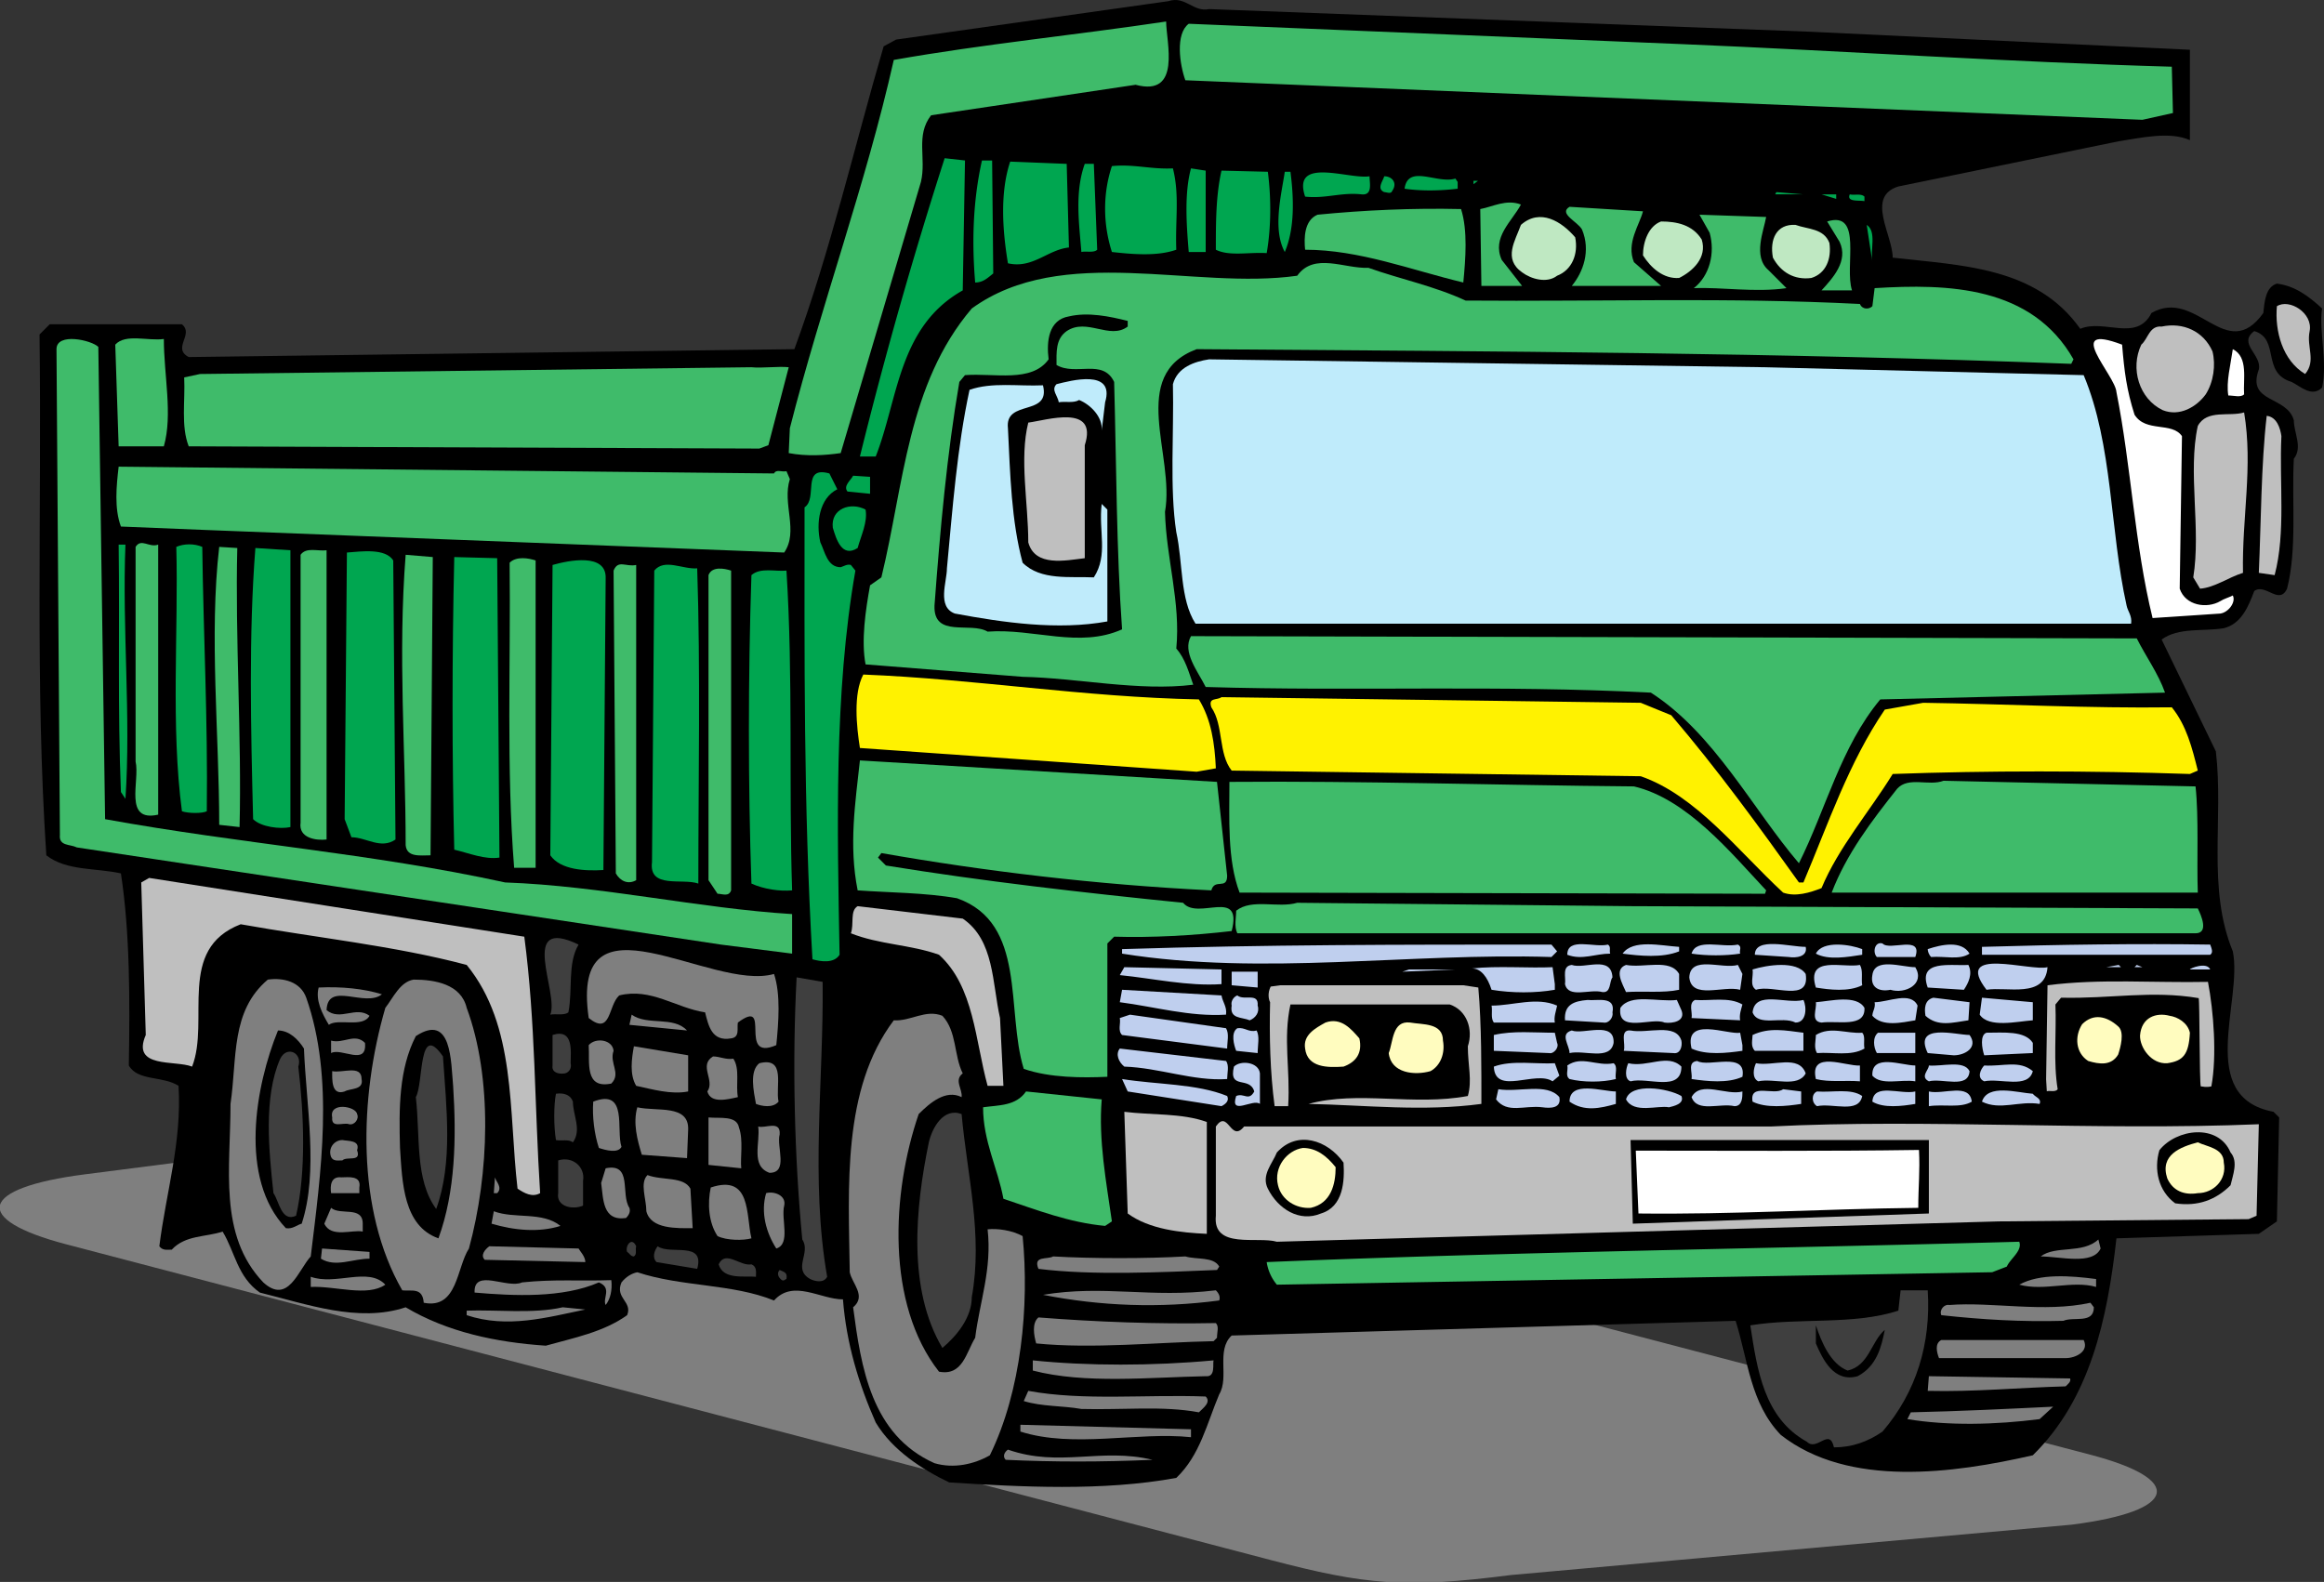 <svg xmlns="http://www.w3.org/2000/svg" width="411.338" height="280.03"><rect width="100%" height="100%" fill="#333333" stroke="none"/><defs><clipPath id="a"><path d="M0 196h382v83.82H0Zm0 0"/></clipPath></defs><g clip-path="url(#a)" transform="translate(0 .21)"><path fill="#7f7f7f" d="M224.793 275.91c16.941 4.442 23.867 5.09 42.61 2.688l99.284-8.918c18.739-2.403 20.196-7.953 3.254-12.395l-213.039-55.844c-16.945-4.441-45.87-6.093-64.609-3.691l-77.285 9.918c-18.738 2.402-20.195 7.953-3.254 12.394l213.039 55.848"/></g><path d="m214 1.608 106.2 4 67.402 3.2v16C384 23.205 379 24.404 375 25.006l-39 8c-5.8 1.8-1 8.601-1 12.601 12.2 1.399 25.402 1.598 33.2 12.598 4.202-1.8 10 2.402 12.6-2.8 8-4.599 13.2 9.202 19.802 0 .199-2 .398-4.599 2.398-5.2 3.2.402 5.602 2.2 8 4.402-.598 4 1 9.399 0 14-1.8 1.797-3.8-.203-5.398-1-5.403-1.601-2-7.601-6.602-9-3 2.2 1.402 4.2.8 6.797-2.198 6 5 4.602 6.2 9 0 2.203 1.602 4.8 0 6.8-.398 7.2.602 16-1.2 23-1.398 3-3.8-1-5.8.403-1 2.598-2.2 5.797-5.398 6.598-3.602.601-8-.2-11 2l9.597 19.8c1.403 12-1.597 24.2 3 35.4 1.801 8.8-6.597 25.8 7.203 28.401l1 1-.402 18.399-3.2 2.203-25.198.797C373 233.409 370 247.608 359.8 257.608c-14 3.2-32.602 5.801-44.602-3.601-5.398-5.598-5.797-13.2-8-20.2L218 236.41c-2.8 2.598-.398 7.398-2.2 10.398-2.198 5.2-3.398 10.801-7.6 14.801-13 2.399-27.598 1.598-40.2.801-4.598-2.203-10-5.602-13-10.602-3-6.8-5.2-14-5.8-21.8-4 0-8.798-3.598-12.2.199-7.398-3-16.398-2.399-24.2-5-1 .203-2 .8-2.8 1.8-1.2 2.801 2 3.403 1 5.801-4.2 3-9.398 4-14.398 5.399-8.801-.598-17.399-2.399-24.801-6.797-8.399 2.797-17.598-.602-25.801-2.602-4-2.8-4.398-7.199-6.598-10.8-3 1-6.601.601-9 3.199-.8 0-1.601.203-2.199-.598 1.2-9.601 4-18.402 3.399-28.402-2.801-1.797-7.2-.797-8.801-3.598.199-11.601.199-23.601-1.399-34-4.402-1-9.601-.402-13.203-3.203-2-30.398-.797-60-1.199-92.2l1.8-1.8h23.403c2.2 1.8-1.8 4.203 1.2 5.8l107.199-1.398c6.398-17.402 10.597-35.8 15.8-53.601l2.2-1.2L206.8.207c3-1 4.398 2 7.199 1.402"/><path fill="#3fbb6a" d="M206.402 3.807c0 3.598 2.797 13.399-5.402 11.2l-36.2 5.398c-2.8 3.602-.8 7.602-1.8 11.8l-14.2 48c-2.8.403-6 .602-9.198 0l.199-4.398c5.601-22 13.398-43 18.398-65.199 15.801-2.8 32.203-4.402 48.203-6.8m91.2 3.999c28.8 1.2 58.398 3.2 86.8 4l.2 8.2-5.403 1.199-169.398-7c-1-2.8-1.801-8.2.601-10l87.2 3.601"/><path fill="#00a650" d="M170.402 51.405C159 57.807 159 70.608 155 80.807h-2.8a797.45 797.45 0 0 1 15-52.8l3.6.398-.398 23m5.398-3c-1 .8-1.8 1.602-3.198 1.602-.602-7.2-.403-14.399 1.199-21.602h1.8l.2 20m13.399-4.598c-3.798.399-6.4 3.801-10.798 2.801-1-6-1.402-12.601.399-18l10 .399.398 14.8m5.001.399c-.598.601-2 .2-2.798.402-.402-5-1.203-10.601.598-15.601h1.602l.597 15.199m13.403-14.399c1.199 4.801.398 9 .597 14.399-3.398 1.2-7.797.8-11.398.402-1.602-5-1.602-10.402 0-15.203 3.8-.398 7 .602 10.8.402m5.801 14.801h-3c-.402-4.8-.8-10.402.399-14.8l2.601.398v14.402m11-14.203c.598 4.602.598 9.8-.203 14.402-3.199-.199-6.597.598-9-.601 0-4.8 0-9.598 1-14l8.203.2m4-.001c.598 4.602.797 10-1 14.203-2.203-4-.601-10.203 0-14.203h1m14 .801c0 1.2.598 3.402-1.402 3.2-3.598-.4-6.398.8-10 .401-2.398-7.199 7.8-3 11.402-3.601m4 2.601c-.203.598-1 .2-1.402.2-1.398-.602-.2-2 0-2.801 1.402 0 2.402 1.2 1.402 2.601M258 32.206v1.2c-3.398.401-6.598.401-9.398 0 .597-4.4 5.8-.798 9-1.798l.398.598m2.8.402v-.601h.802zm53.4 1.797.202-.398 4.797.398zm10.8.801-2.598-.8H325Zm5-.399v.801c-1-.203-3.2.2-2.598-1.203.797.203 2-.2 2.598.402"/><path fill="#bfe8c2" d="M278.8 42.007c.602 3-.6 5.8-3.198 6.8-1.801 1.399-4.602.598-6.2-.601-3.402-2.399-1.203-5.598-.203-8.399 3.403-3 7.203-.601 9.602 2.2m22.399.398c1 3.203-1.598 5.602-4 6.8-2.798.2-5-1.8-6.4-4 0-2.398 1-5.198 3.2-6 2.8 0 5.602.602 7.2 3.2m22.6.602c.4 2.8-.6 5.398-3.198 6.199-3 .402-5.403-1-6.801-3.598-.602-3.203.601-6 4-5.8 2.199.8 5 .597 6 3.199"/><path fill="#00a650" d="m331.402 46.405-1-6.598c1.797 1.2.598 4.399 1 6.598"/><path fill="#bfbfbf" d="M408.8 58.608c-.6 2.797 1.2 5.2-.8 7.598-4-2.399-5.398-7.598-5-12 2.2-1.399 6.402 1.2 5.8 4.402m-17.198 3.598c.597 2.402.199 5.402-1.2 7.601-1.601 2.2-4.601 4-7.601 2.801-4.2-2-5.801-7.402-3.801-11.601 1.2-1 1.402-3.399 3.602-3.2 3.8-.8 7.398.801 9 4.399"/><path fill="#3fbb6a" d="M17.402 61.405c.399 27 .801 57 1.2 83.602 24.199 4.398 47 6 70.8 11.199 17 .601 34.399 4.601 50.797 5.601v7l-12.597-1.601-114-17.2c-1.2-.6-3.2-.199-3-2.199l-.602-86c0-3 6.203-1.601 7.402-.402"/><path fill="#3fbb6a" d="M29 60.007c0 6.398 1.602 13.398 0 19h-8l-.598-18c1.801-2 5.801-.602 8.598-1"/><path fill="#fff" d="M375.602 61.007c.398 4.8.8 8 2.199 12.398 2 3.203 6.601 1.203 8.398 3.8l-.398 27c1 3 4.8 3.602 7.199 2.2.602-.398 1.402-.598 2.2-1 .6 1.203-.798 3-2.2 3.203l-12 .797c-3.2-13-3.8-27-6.398-40-.2-3-9.602-12.398 1-8.398m21.598 8.8c-.598.598-1.798.2-2.798.2-.402-2.399.399-5.399.797-8.2 2.801 1.399 1.801 5.399 2 8"/><path fill="#bfebfb" d="M368.8 66.405c5.2 12.402 4.602 27.402 7.602 40.8.2 1 1 1.802.797 3.2H211.602c-2.801-4.398-2.2-10.797-3.403-16.2-1.199-7.8-.398-17.597-.597-26.198.8-3 3.8-4 6.398-4.399l98.402 1.399 56.399 1.398"/><path fill="#3fbb6a" d="m136 78.807-1.598.598-101-.398c-1.402-3.602-.601-8-.8-12.2l2.8-.601 97.598-1.2c1.8.2 4.8-.199 6.602 0L136 78.808"/><path fill="#bfbfbf" d="M397.2 73.007c1.6 9.601-.4 18.601-.2 28.398-2.598.8-5 2.602-7.598 2.8l-1.203-2c1.403-8.597-1-18.597.801-26.8 1.602-3 5.602-1.598 8.2-2.398m6.6 4.199c-.398 8.2.802 17-1.198 24.601l-2.801-.402c.398-8.797.398-19.2 1.398-27.797 1.801.2 2.403 2.2 2.602 3.598"/><path fill="#3fbb6a" d="M137 83.807c.402-.8 1.402-.199 2.2-.402l.6 1.402c-1.398 4.399 1.602 9.2-1 13l-102.597-4-14.8-.601c-1.2-3.2-.801-7.2-.403-10.598l116 1.2"/><path fill="#00a650" d="M148.2 86.608c-3.2 1.598-3.798 6-3 9.399.8 1.601 1.202 4.398 3.6 4.398.602-.2 1.2-.598 1.802-.398l.8 1c-3.8 21.601-3.203 45.8-2.8 68-1 1.601-3.403 1.199-4.801.8-1.602-27.601-1.399-53.601-1.399-80 2.399-1.601-.601-7.402 4.399-6l1.398 2.801m5.801.797-4-.398c-.8-1 .602-2 1-2.801l3 .2v3"/><path fill="#00a650" d="M153.2 90.206c.402 2.2-.798 4.601-1.4 6.8-2.8 1.801-3.8-1.6-4.398-3.6-.402-3.4 3.2-4.599 5.797-3.2"/><path fill="#3fbb6a" d="M28 96.405v47.8c-6.2 1.403-3.2-6-4-9.398v-38c1-1.601 2.402.2 4-.402"/><path fill="#00a650" d="M22.203 96.405c-.601 14.8 1 30.402 0 45l-.8-1.2c-.602-14.8-.2-28.8-.403-43.8h1.203m13.597.402c.2 15.598 1 30.399.802 46.801-.801.399-3.2.399-4.399 0-2-15-.601-32.203-1-46.8 1.399-.602 3.2-.602 4.598 0"/><path fill="#3fbb6a" d="M42 97.007c-.398 15.8.8 33.601.402 49.398l-3.601-.398c0-16-1.801-33.602 0-49.2l3.199.2"/><path fill="#00a650" d="M51.402 146.405c-1.8.402-5.199 0-6.601-1.398-.399-15.801-.801-32.801.402-48l6.2.398v49"/><path fill="#3fbb6a" d="M57.8 148.608c-1.8.2-5-.203-4.597-3V98.206c1-1.399 3-.598 4.598-.8v51.202"/><path fill="#00a650" d="M69.602 99.206 70 148.608c-2.598 1.797-5.2-.402-7.797-.402l-1.203-3.2.402-47.199c2.598-.199 6.801-.8 8.2 1.399"/><path fill="#3fbb6a" d="M76.203 151.405c-1.8 0-4.203.402-4.402-1.797 0-16.8-1.399-33.601 0-51.402l4.8.402-.398 52.797"/><path fill="#00a650" d="M88.402 151.807c-2.601.399-5.402-.8-8-1.402-.402-16.2-.402-34.398 0-51.797l7.598.2.402 53"/><path fill="#3fbb6a" d="M94.8 153.608H91c-1.398-17.601-.598-36-.797-54 1.2-1.203 3.399-.8 4.598-.402v54.402"/><path fill="#00a650" d="m107.2 102.405-.4 51.602c-3.198.199-7.597 0-9.398-2.602l.399-51.398c2.8-.801 9.601-2.2 9.398 2.398"/><path fill="#3fbb6a" d="M112.602 100.007v55.8c-1.403.801-2.801.2-3.602-1.199l-.398-53.601c.8-2 2.199-.602 4-1"/><path fill="#00a650" d="M123.402 100.608c.598 18 .2 37.797.2 55.797-2.801-1-8.801 1-8.2-3.797l.399-51.601c1.8-2.2 5-.2 7.601-.399"/><path fill="#3fbb6a" d="M129.402 157.608c-.402 1.2-1.601.598-2.402.598l-1.598-2.399v-54c.598-1.601 2.797-1.199 4-.8v56.601"/><path fill="#00a650" d="M139.2 101.007c1.202 19 .402 38.199 1 56.601-2.2.2-5-.203-7.2-1.203-.598-17.398-.598-36.598 0-54.598 1.602-1.402 4.2-.601 6.2-.8"/><path fill="#fff200" d="M212.2 123.807c2.202 3.598 2.8 7.801 3 12.2l-3.4.601-59.6-4.203c-.598-3.797-1.2-9.598.6-13 20 .8 38.802 4 59.4 4.402m83.6 2.801c8.2 9.598 15.602 19.797 22.602 29.598h.797c4.403-10.399 8-21.2 14.403-30.598l6.8-1.203c14.2.203 29.598 1 44 .8 2.598 3.2 3.598 7.2 4.598 11.2l-1.398.602c-17.801-.602-35.801-.602-52.602 0-4.2 6.8-9.598 13-12.598 20.199-2 .8-4.601 1.601-6.8.8-8-7.398-15.403-17.199-25.2-20.6l-72.402-1c-2.398-3-1.398-8-3.598-11.2-.601-1.8 1-1.2 1.797-1.8l74.203 1 5.399 2.202"/><path d="M323.402 129.807c-2.402 3.801-3.8 8-6.402 11.598-4.398-3.398-7.8-7.797-10.398-12.2 4.8-1.597 11.597-.398 16.597.2l.203.402"/><path fill="#fff" d="M319.8 131.007c.2 2.601-1.398 5.199-3.198 7.398-2.602-1-4.602-4.398-6.403-6.797 2.403-2.402 6.203 0 9.602-.601"/><path fill="#bfbfbf" d="M92.8 165.807c2 15.2 1.802 29.801 2.802 45.399-1.399.8-2.801 0-4-.797-1.602-13.8-.2-28.8-9-39.602-12.801-3.402-26.602-4.8-40-7.199-11.399 4.399-5.399 17-8.602 25.2-3-1.2-10.797.398-8.2-5.602l-.8-27 1.402-.8 66.399 10.401m77.601-3.199c5.598 3.797 5.2 11.399 6.598 17.598l.602 12H174.8c-2.2-8-2.399-17.598-8.602-23.2-5-1.8-10.597-1.8-15.597-3.8.597-1.598-.2-4 1.199-4.8l18.601 2.202"/><path fill="#3f3f3f" d="M102.402 167.206c-2 3.402-1 8-1.8 12-.801.601-2.2.2-3.2.402 1.598-3.8-5.8-17.601 5-12.402"/><path fill="#7f7f7f" d="M137 172.405c1.2 3.602.8 8.602.402 12.602-7 3-.601-8.602-6.8-4-.2 1 .398 2.601-1.2 2.8-3.402.602-4-2.199-4.601-4.601-5.2-.8-9.602-4.399-15.2-3-2 1.8-1.402 7.203-5.402 4-3.398-23.598 21.602-4.598 32.801-7.8"/><path fill="#3f3f3f" d="M145.602 173.807c.199 17.399-2.2 35 .8 52.2-.601 1.199-2.203.8-3 .402-3.203-1.8.2-4.602-1.402-7-1.398-14.602-1.8-31.402-1-46.402l4.602.8"/><path fill="#7f7f7f" d="M54.203 176.608c5 14.2 2.598 31 .797 45.801-2.2 2.398-4 8.598-8.398 4.598-8-8.399-5.801-20.2-5.801-31.598 1.199-8.203 0-16.402 6.601-22.004 2.801-.398 5.801.402 6.801 3.203m28.399 1.797c4.601 12.402 4 29.402.398 42.602-2.2 3.402-2 10.8-8 9.601-.2-2.8-2.2-2-3.797-2.199-8.203-14.203-7.601-34.203-3-50.004 1.399-1.797 2.598-4.598 5-5 3.797 0 8.399.8 9.399 5"/><path fill="#bfbfbf" d="M390.8 173.807c1 5.2 1.602 13.102.602 18.5-1.027.227-1.5 0-1.875 0-.25-.875-.175-15.027-.375-15.625-8.402-1.402-15.351.125-24.351-.074l-1 1.2c.199 5-.399 10.199.398 15-.398.601-1.523.175-1.922.374l-.125-2.125.25-16.652c9.399-1.2 18.797-.398 28.399-.598m-129.149 1c.598 6.602.547 14.801.547 20.602-10.398 1.398-20.597.2-30.597 0 8.8-2.402 18.597.398 28.199-1.402.8-2.801 0-5.399 0-8.801 1-3-.2-6.399-3.2-7.399h-28.199c-1.336 6.168 0 11.399-.402 18h-2.398c-.801-6-.95-12.375-.801-18.402-.235-.43-.5-1.562.101-2.766l1.7-.234H259l2.652.402"/><path fill="#7f7f7f" d="M67.602 176.007c-3 2.398-9.602-2.399-9.801 2.8 2.402 2 5.199-.8 7.601 1-1.199 2.2-5.601.399-7.199 1.602-1.203-2.004-2.402-4.402-1.8-6.602 4-.199 8 .2 11.199 1.2m54 6.402-10.2-1 .399-1.8c2.8 2 7.398.198 9.8 2.8m48.801 7.598c-1.601 1.199 0 2.8-.203 4.199-2.797-1.399-5.597 1-7.597 3-4.801 14-5.801 33.601 3.597 45.601 4.203.801 4.801-3.398 6.403-6 .8-6.398 3-12.199 2.199-19.199 1.8-.199 4.398.2 6.199 1.2 1.2 12.199-.2 27.398-5.8 38.8-2.798 1.598-6.4 2.399-9.798 1.399-11.203-5-13-17-14.402-27.598 2.402-2-.2-4.203-.598-6.203-.203-15-1.402-32.399 7.797-44.598 3 .2 5.602-2 8.602-.8 2.601 2.8 2 7 3.601 10.199"/><path fill="#fffcbf" d="M387.602 182.807c-.2 3.875-1.2 5-4 5.399-2.801.203-4.875-2.75-4.825-4.899.25-3.25 2.875-4.125 5.223-3.5 1.402.2 3.2 1.2 3.602 3m-12.7-1.125c1.2 1 .399 3.801 0 5-1.203 2-3.3 1.727-5.3 1.125-2.2-1.398-2.477-4.3-1.075-6.5 2-2 4.375-1.425 6.375.375m-134.3 2.125c.597 2.602-.602 4.2-2.801 5-2.801.2-6.399.2-6.801-3.199-.398-2.402 1.8-3.601 3.602-4.601 2.8-1 4.597 1.199 6 2.8m14.8.399c.399 2.203-.402 4.402-2.203 5.402-2.797.801-7 .399-7.398-3.199.8-2 .601-5.8 3.8-5.402 2.2.402 5.801 0 5.801 3.199"/><path d="M53.8 185.608c.403 10.2 2.602 21.801-.398 31-.8.2-1.601 1-2.8.801-8.399-8.8-5.399-25.203-1.399-35 2 0 3.598 1.598 4.598 3.2m26.402 6.597c.598 9.203.399 18.8-2.601 27-6.2-2.2-6.399-9.797-6.801-16-.2-7-.2-14 2.8-19.797 6.399-4.203 6.2 4.598 6.602 8.797"/><path fill="#3f3f3f" d="M101 188.206c.2.8-.2 1.601-1 1.8-1.2.2-2.398-.199-2.2-1.398v-5.402c3.802-1.2 3.2 3 3.2 5"/><path fill="#7f7f7f" d="M64.602 184.608c.398 4.2-4.2.801-6 1.801v-2.203c2.199.601 4.199-1.399 6 .402m44 1.399c-.801 2.199 1.398 4-.403 5.8-4.797 1-3.797-3.8-4-6.8 1.203-1.399 4.203-1 4.403 1"/><path fill="#3f3f3f" d="M78.402 187.007c.598 9 1.801 18.8-1.199 27-3.8-5.2-2.8-12.801-3.601-19.801 1.398-2.399.398-13.598 4.8-7.2"/><path fill="#7f7f7f" d="M121.8 193.206c-3 .601-6.398-.399-9.198-1-1.2-2-.801-4.797-.403-7l9.602 1.601v6.399"/><path fill="#3f3f3f" d="M52.8 188.807c1 8.399 1.403 18.602-.398 26.399-2.601 1.203-3-2.598-4-4-.8-7.399-1.8-17 1.2-23.797 1.199-2.402 4-1 3.199 1.398"/><path fill="#7f7f7f" d="M129.8 187.409c1.2 1.797.4 4.598.802 6.797-1.801.402-4.801 1.203-5.403-1 1.403-2-1.597-4.598 1-6.2 1.203 0 2.203.602 3.602.403m7.999 7.598c-1 1.199-3 .8-4 .402-.398-2.203-1.198-5.8.602-7.203 4.797-1.2 2.797 4.203 3.399 6.8M64 191.007c.402 2-2 1.601-3 2.199-2.398.8-2.2-2.2-2.2-3.598 1.802.399 5.2-1.199 5.2 1.399"/><path fill="#3fbb6a" d="M269.2 36.206c-1.598 3-5.2 5.8-3.4 9.8l3.602 4.602H262.2l-.2-13.601c2.2-.399 4.602-1.801 7.2-.801m21.6 1.199c-.6 2.402-3 5.602-1.6 9l4.8 4.203h-15.8c2-2.402 3.402-6.203 1.8-10-.8-1.402-4.2-2.8-2.2-4l13 .797m-32.198-.398c1.199 3.8.8 8.8.398 13-9.2-2.2-18.398-5.801-28-5.801-.2-2-.2-5.2 2.2-6.2 8.202-.8 16.8-1.199 25.402-1m54 1.399c-.403 2.402-2.403 7 .398 9.402l3.2 3.2c-5.598.8-11.4-.2-16.4 0 2.802-2.2 3.802-6.2 2.802-9.801l-1.801-3.2 11.8.4M327.8 51.405h-5.398c2-2.2 4.797-5.2 3.2-8.598l-2.2-3.601c6.399-2 3 8 4.399 12.2"/><path fill="#3fbb6a" d="M259.402 53.206c24.2.2 46.2-.598 69.797.601.403 1 1.602 1 2.203.399l.399-3.2c13-.8 27.8-.398 35.199 12.602l-.398.797c-52.403-2-100.602-2.2-154.801-2.598-12.2 4.598-3.801 18.801-5.602 28.801.203 8.2 2.801 16 2 24.2 1.602 1.8 2.203 4.199 3 6.398-9.597 1.2-20.597-1.2-30.199-1.399l-27.8-2.199c-.798-4.203 0-9.601.8-14l2-1.402c4-16.399 4.602-34.2 16-47.598 16-11.601 39.402-3.203 57.602-5.8 3-4.2 8.398-1.2 12.597-1.403 5.602 2 11.602 3.203 17.203 5.8"/><path fill="#3fbb6a" d="M378.2 113.007c1.6 3.199 3.8 6.199 5 9.601l-50.4 1.2c-7 8.398-9.6 19.398-14.398 29-8.203-9.602-15-23-26.203-30.2-27.199-1.402-52.398-.203-78.797-1-1.402-2.8-4.203-6.203-2.601-9l167.398.399m-160.999 42c0 2.601-2.2.398-2.798 2.601-20.402-1-40.203-3.402-58.402-6.601l-.598.8 1.399 1.399c17.199 2.8 34.8 4.8 52.601 6.601 2.598 3.2 10.598-2.8 8.598 5-6.8.801-14.2 1.2-20.8 1l-1.2 1.2v23.601c-4.398.2-10.2.2-14.8-1.402-3.2-10.399.6-25.8-11.798-30.2-5.601-1-12.203-1-17.601-1.398-1.602-8-.399-15.601.398-23l63.203 3.797 1.797 16.602"/><path fill="#3fbb6a" d="M289.2 139.206c9.402 2.2 17.202 11.8 23.402 18.402l-.2.598-93-.2c-2.203-5.8-1.8-13.199-1.8-19.6 23.597-.2 47.8.6 71.597.8m99.403 0c.597 5.601.199 13 .398 18.8h-64.8c2.6-6.8 7-12.6 11.6-18.398 2-2.203 5.602-.402 8.2-1.402l44.602 1m.398 21.601c.602 1.2 2 4.399-.398 4.399H219c-.598-1.2-.2-2.8-.2-4 2.802-2.2 7.4-.399 10.802-1.399l59 .598 100.398.402m-194 33.801c-.598 7.2.8 14.598 1.8 21.598l-1.198.8c-6.403-.597-12-2.8-18-4.8-1-5.399-3.602-10.2-3.602-16.2 2.8-.398 5.8-.199 7.602-2.8L195 194.608"/><path fill="#bfcfee" d="M339 169.405h-6.8c-.798-.797-.4-2.797 1-2.398 1.202 1.398 7.202-1.602 5.8 2.398m9.602-.598c-1.801 1.2-4.403.399-6.801.598-.399-.398-.602-1-.602-1.398 2.403-.801 6-1.602 7.403.8m42.598-1.601c.202.601.6 1.402 0 1.8h-40.4v-1.398c13.602-.402 27.602-.601 40.4-.402m-115.598 1.199-1 1c-25.2-.797-51 3.402-76-.598v-.8c25.398-.801 49-.801 76-.801l1 1.2m9.398.401c-2.598 0-5 1.2-7.598.2 0-3.2 4.797-1.2 7.2-1.801.597.402.199 1 .398 1.601m12.2-.402c-3 1.203-7 .8-10 .402 1.8-2.601 6.8-1.402 10-1.199v.797m10.8.402c-2.598.399-6 .399-8.598 0 .797-2.8 5.399-1 8.2-1.601.8.402.199 1 .398 1.601m11.602-1.199c.398 1.797-1.801 2-3 1.797l-6-.398c0-3.2 6.199-1.399 9-1.399m10 .399v1c-2.602.398-6 1-8.2-.2 1.2-2.402 6.2-1.601 8.2-.8m-54.402 6.199v1c-3.4.601-7.598.601-11.2 0-.723-2.274-1.875-3.774-3.473-3.774 4.5-.5 10.075-.027 14.274-.226l.398 3m10.203-1.199c-.601.8-.203 2.8-1.8 2.601-2.2-.601-6 1.2-6.602-1.402.2-1.2-.598-3.2 1.2-3.399 2.202.801 7-1.8 7.202 2.2m11.798-.602v2.8c-2.798.602-6.2.2-9.4.403-.6-1.402-2.198-4 0-4.8 3.2.597 7.802-1.2 9.4 1.597m11.202 0-.402 2.8c-3-.8-8.598 1.802-9-2.198.2-4 5.8-1.399 8.602-2.2l.8 1.598m11.2 0c.8 5.203-5.801 1.8-8.801 2.8-1.2-.8-.399-2.398-.602-3.597 2.602-.8 7.801-1.601 9.403.797m9.598-1.598c.6 1 .202 2.399.402 3.598-2.403 1.203-5.801.8-8.2.402-1.8-5.8 4.797-3.402 7.797-4m9.801.399c1.8 3-1.8 4.8-4.398 4-2 .402-3.602-.399-3.2-2.598.399-3.203 5.2-1.402 7.598-1.402m9.402-.399c.797 1.598 0 3.2-.8 4.399l-6.403-.399c-1.797-5 4-3.8 7.203-4"/><path fill="#bfcfee" d="M362.402 171.206c-.402 5.601-7.203 3.402-10.8 4-6-7.8 7.8-3.2 10.8-4m10.398 0 2.2-.399.402.399zm5 0 .4-.399 1 .399zm13.4.402h-3.598c0-.203 3-1.402 3.597 0M216.2 174.206c-6 .402-12-1-18-1.598l.8-1.402 17.2.402v2.598m32-2.199 1.202-.399h8.2zm-25.598 2.8-4.602-.402v-2.398h4.602v2.8m-6.402 1.399c.202 1.2 1 2 .8 3.402-6.398.399-12.598-1.402-18.8-2.203l.402-2.2 17.597 1m6.403 1.802c.398 1.199-.403 2.199-1.403 2.601-1.398-.601-3.597-.199-3.199-2.601-.2-.801.402-1.602 1-1.801 1.2 1 3.8-.598 3.602 1.8m116.8.001-.402 2.601c-2.398.399-5.8 1.2-7.598-.8 0-.801.598-1.403.399-2.403 2.398 0 6.398-2 7.601.602m9 2.601c-2.8.399-5.402 1.2-7.601-.8-.2-1.2-.2-2.801 1.398-3.2l6.403.797-.2 3.203m11.398 0c-2.8.2-7.8 1.399-9.398-1l.399-3 9 .797v3.203m-74.399-1.402c.2.8-.601 2-1.601 1.8l-6.801-.398c-.2-2.8 1.602-3.402 4-3.601 1.602.199 5-.801 4.402 2.199m12.2-.399c.8 2-1.602 2.399-3 2.2-2.2-1-8.403 2-7.801-2.602 1.8-2.598 6.601-1 10-1.398l.8 1.8m10.801-1c-.203.801-.601 1.801-.402 2.801l-8.598-.402c.2-1-.601-2.598.598-3.2 2.8.2 6-.6 8.402.801m10.798-.8c.6 1.199.6 4-1.4 4-2.398-1.2-6.6.8-7.6-1.801.402-4 6-1.399 9-2.2m10.8 1.399c.2 3.602-4.8 2.203-7.598 2.602-2-.2-.8-2.399-1-3.602 2.598-.2 7.2-1.398 8.598 1m-54.398-.398c-.2 1-.602 2-.403 3h-10.797c-.601-.801-.203-2-.402-3 3.8 0 8-1.602 11.602 0m-58.602 4c.602 1 .2 2.402.2 3.601l-18.598-2.402c-.801-.797-.2-2-.403-3l1.801-.598 17 2.399m5.402.402c.598 1 .2 2.598.2 4l-3.801-.402c-.399-1-1-3.2.199-4 1.402-.2 2 .8 3.402.402m63.2 2.199c-.602 3.2-5.2 1.2-7.801 1.801 0-1.402-1.801-3.402.398-4 2 .797 7.602-1.8 7.403 2.2m12-.403c.199 1-.2 2.402-1.403 2.203l-8.797-.402c.399-1.2-.8-3.801 1.2-3.598 3 .598 8-1.402 9 1.797m10.8.801v1c-2.8.402-6.402.8-9-.399-1.402-5.8 6.399-2.402 8.598-2.8l.402 2.199m10.798 1h-8.598c-.801-.801-.403-2-.403-2.801 3-1.399 5.801-.797 9-.399v3.2m10.801-.399c-2.398 1.399-5.598.598-8.398.801-.602-1-.2-2.203-.2-3.203 2.598-1.598 5.399-.2 8.2-.399.597.602.199 1.801.398 2.801m-54.398-1c.398.801-.602 2-1.403 1.801l-9.797-.402v-2.801c3.399-.797 7.2-.399 10.797-.399l.403 1.801M339 186.409h-6.8c-.598-1-.798-2.8.202-3.602H339v3.602m9.602-3.203c1.597 2.203-.801 3.601-2.801 3.601l-4.602-.398c-2.597-5.402 5-3.203 7.403-3.203m11.198 1.402v1.801l-8.6.398c-.4-1.199-.798-3.601.402-4 3 0 6.8-.398 8.199 1.801M217 187.807c.602.801.2 2.2.2 3.2-6 .402-12-2-18.2-2.2-1-.8-1.598-2.199-.8-3.199l18.8 2.2m59 2.601-1.2 1c-3-2-10.198 2.598-10.398-2.602 3.2-1.199 7.598-.398 10.797-.601l.801 2.203m10 .598c-2.398.601-5.8.601-8.2 0-.8-.598-.198-1.598-.398-2.399 2.598-1.8 5.2.2 8.2-.402.8.601.199 1.8.398 2.8m11.602-2.199c0 4.602-6 1.801-9 2.602-1.2-.402-.801-2.402-.403-3.203 3.403.8 7-1.797 9.403.601m10.8 1.801c-2.601 1.2-6.203.801-9 .399.2-1.2-.8-3 1-3.2 2 1.2 8.797-1.8 8 2.801M223 190.007v5.402c-1.2-1-5.398 2.2-4.2-1.402 1.4-.598 2.2 1 3.2-.801-.8-2.797-4.598-.2-3.598-4.399 1.2-1.199 4.399-.8 4.598 1.2m96.602 0c-1.403 2.601-5.602.8-8.403 1.402-1.199-.602-.797-2.402-.398-3.203 3 .601 7.601-1.598 8.8 1.8m9.599 1.403c-2.598-.203-5.4.2-7.798-.402-1.203-5.2 5.399-2.2 7.797-2.399v2.801m9.801 0c-2.598-.402-6 .797-7.598-1-.203-4 5.2-1.8 7.598-1.8v2.8m9.602-1.801c-.2 3.2-4.801 1.2-7.2 1.801-1.601-.8 0-2 0-2.8 2.399.198 6.2-1 7.2 1m11.198-.001c-.8 3.2-5.8 1.2-8.6 1.801-1.4-.602-.598-2.203 0-2.8 3.402.198 6.202-1 8.6 1m-142.6 4.398c.402.8-.2 1.402-1 1.8l-16.598-2.601-1-2.2c6.199 1 13.199.801 18.597 3m58.801.2c.402 2-1.598 2-3 1.8-3.2-.398-6.2 1.2-8.2-1.398l.4-1.8c3.6.601 8.6-1.2 10.8 1.398m10 1.203c-2.8.797-5.598 1.398-8.2-.402 0-3.801 5.802-1.801 8.2-1.801v2.203m11.602-1.402c.597 1.402-1.403 1.8-2.2 2-2-.399-6.203 1.199-7.601-1.399.8-3 7.398-2 9.8-.601m10.801-.801c0 1 0 2.601-1.402 2.601-2.598-.601-6.598 1.2-7.598-1.601 1.598-3 6.2-.2 9-1m10.398 2.203c-2.6.398-6.198.797-8.6-.402-.598-3.399 3.8-1 5.402-2.2l3.199.399v2.203m10.801-1.402c-.602 3.199-5.2 1.199-8 1.8-1-.601-1-2.199 0-2.601 2.8.203 6-.598 8 .8m9.398 1.403c-2.398.398-5.598.797-7.598-.402.2-3.399 5-1.2 7.598-1.801v2.203m10-.402c-2 1.199-5 .402-7.598.8v-2.601c2.598.601 7.2-1.598 7.598 1.8m12 .403c-3.598-.602-7 1.2-10.2-.402 1-3.2 6.2-1.598 9-1.399.4.598 1.602.801 1.2 1.801"/><path fill="#3f3f3f" d="M101.402 195.007c0 2.402 1.598 5 0 7.199-.8-.598-2-.2-3-.399-.402-2.398-.402-6.199 0-8.199 1.399-.199 2.598.2 3 1.399"/><path fill="#7f7f7f" d="M110 203.007c-.598 1.199-2.8.601-4 .199-.8-2.399-1.2-5.598-1-8.2 6.2-2.398 4 5 5 8m-46.797-5.8c.399.8-.402 2-1.402 1.8-1-.398-3.2.801-3-1.199-.598-2.8 4.199-2 4.402-.601m58.597 2.801-.198 5-8-.598c-.801-2.602-1.602-5.602-.801-8.402 3.398.8 9.199-.598 9 4"/><path fill="#3f3f3f" d="M170.2 197.206c1 11 3.8 21.402 1.8 32.402 0 3.598-2.598 6.801-5.2 9-6.198-10.402-4.8-24.8-2.398-36.402.598-2.598 2.598-6.2 5.797-5"/><path fill="#bfbfbf" d="M213.602 198.608v19.801c-4.602-.203-10.2-.8-14-3.602l-.602-18c4.8.602 10.2.2 14.602 1.801"/><path fill="#7f7f7f" d="M130.8 199.608c.802 2.2.2 5.399.4 7.2l-5.798-.602v-8.399c2 .2 5-.398 5.399 1.801"/><path fill="#bfbfbf" d="M220.2 199.409h93.202c27.399-1.402 57.598.797 86.399-.402l-.399 16.199-1.402.601-44.2.399-127.8 3.601c-3.398-1-11.398 1.399-10.8-4.601v-15.797c2.202-3.203 2.6 3 5 0"/><path fill="#7f7f7f" d="M138 200.807c-.598 2.2 1.602 6.801-1.8 6.801-3.4-1.199-1.598-5.402-2-8.199 1.202.398 4-1.203 3.8 1.398"/><path d="M394.8 204.007c1.4 1.601.4 4 0 5.8-2.6 2.602-5.8 3.801-9.8 3.2-3-2.2-3.8-6-2.8-9.399 3-3.8 10.402-4.8 12.6.399m-157 1.8c.2 3.2 0 7.801-4 9-3.8 1.602-7.6-.8-9.398-4.398-1.203-2.402.797-4.402 1.598-6.402 3.602-4 9-2.2 11.8 1.8"/><path fill="#7f7f7f" d="M63.203 203.608c.797 2.2-1.8 1-2.601 1.801-.801 0-1.602.2-2-.602-.602-1.601.601-3 2-3 1 .2 3.199 0 2.601 1.801"/><path d="M341.402 201.807v13L289 216.608l-.398-14.8h52.8"/><path fill="#fffcbf" d="M393.602 205.807c.597 3-1.801 5.399-4.602 5.399-2.398.402-4.398-.399-5.398-2.598-1.403-4.199 2.398-5.601 5.398-6.402 1.602.8 4.602 1 4.602 3.601m-157.2.801c0 3-.8 6.399-4.402 7.2-2.598.199-5.2-1.399-5.8-4-.798-3.2 1.6-6.2 4.402-6.602 2.398 0 4.199 1.402 5.8 3.402"/><path fill="#fff" d="M339.652 203.557c.2 3.801-.125 6.375-.125 10.25-17.203.2-32.726 1.2-49.527 1l-.473-11.125c16.625 0 33.5.125 50.125-.125"/><path fill="#3f3f3f" d="M103.2 209.007v4.402c-1.798.797-4.798.2-4.4-2.203v-5.797c2.602-.8 4.802 1.2 4.4 3.598"/><path fill="#7f7f7f" d="M111.402 213.807c.2.602 0 1.2-.601 1.801-4.2.598-4-3.402-4.399-6.199l.797-2.602c4.801-1 2.602 4.602 4.203 7m10.798-3.398.402 7c-2.801 0-7.403.2-8.2-3 0-2.203-1.203-5 .2-6.402 2.597 1 6.398.199 7.597 2.402m-58.597-.203v1h-5c-.2-1.399 0-3 1.8-2.797 1.2 0 3.598-.402 3.2 1.797m24.398 1h-.598l.2-2.797c.199.797 1.398 1.797.398 2.797m45 8c-1.398.402-4.398.402-6-.399-1.598-2.398-1.8-5.8-1.2-8.601 7.2-2.399 6.2 4.8 7.2 9m5.8-5.797c-.6 2.398 1.2 6.797-1.398 7.598-1.8-2.801-2.8-6.399-1.8-9.801 1.398-.399 3.597.402 3.199 2.203m-74.598 3.199v1.399c-1.8-.399-5.601 1.199-6.8-1.399l1.199-2.8c1.601 1.398 5.601-.399 5.601 2.8m35 .399c-3.8 1.199-8.203.8-12.203-.399l.402-2.199c3.598 1.398 8.598 0 11.801 2.598m272.597 4c-1.398 3-7.198 1.402-10.6 1.402 2.6-2 7.402-.402 10.202-3l.399 1.598"/><path fill="#3f3f3f" d="M112.602 220.608c-.2.598.199 1.399-.403 1.801-.597 0-.797-.602-1.199-.8-.398-1 .8-2.802 1.602-1"/><path fill="#3fbb6a" d="M357.402 219.807c.598 1.602-1.601 3-2.203 4.399l-2.597 1L226 227.409a8.096 8.096 0 0 1-1.8-4c43.6-1.8 89.6-2.402 133.202-3.602"/><path fill="#7f7f7f" d="M102.402 221.007c.2.402 1.2 1.402 1.2 2.402l-17.801-.402c-.801-.801 0-1.801.8-2.399l15.801.399"/><path fill="#3f3f3f" d="m123.402 224.608-7.203-1.199c-.797-.8-.398-2 .203-2.8 2.2 1.597 8.399-1 7 4"/><path fill="#7f7f7f" d="M65.402 222.807c-3 0-6 1.602-8.601 0l.199-1.8 8.402.601v1.2m144.398-.399c2 .598 5 0 6 1.797l-.398.601c-9.8.399-22 1-31.601-.199-1-2.402 1.601-1.601 2.601-2.199 7 .398 16.598.398 23.399 0"/><path fill="#3f3f3f" d="M133.8 226.007c-2-.2-5.8.601-6.6-2.2 1.202-2.601 3.8.399 5.8 0 1 .399.8 1.399.8 2.2m5.4.402c-.2 0-.4.398-.798.2-.601-.403-1-1.2-.402-1.802.8.399 1.402.399 1.2 1.602"/><path fill="#7f7f7f" d="M68.203 227.409c-3.203 2.2-8.8.2-13.203.398v-1.8c4.402 1.601 10.203-1.801 13.203 1.402m302.797.398c-4.2-1.199-9.2.801-13.598-.398 3.598-2 9-1.602 13.598-1v1.398m-262.8-1.199c.202 1.801-.2 3.399-1 4.399-.598-1.2 1.202-3-1.2-4-6.398 2.8-15 2.402-22 1.8-.2-4.398 5.8-.601 8.402-1.8 5.801-.598 10-.2 15.797-.399m107.001 1.801c.6.598.8 1.2.6 1.797-10.6 1.402-21 1-31.198-1 10.8-1.797 19 .601 30.597-.797"/><path fill="#3f3f3f" d="M341.2 228.409c.6 9.398-2 18-8 25-2.598 1.797-5.4 2.797-8.598 2.797-.801-3.598-3 .8-4.801-1-7.602-4.2-8.801-12.797-10-20.598 8.601-1.402 18.199 0 26.199-2.601l.402-3.598h4.797"/><path fill="#7f7f7f" d="M370.602 231.409c0 3-3.602 1.598-5.403 2.398-7.398.2-14.199-.199-21.597-1-.403-1 .597-2 1.398-1.8 7.602-.598 16.8 1.402 25-.399l.602.801m-267 .398c-6.801 1.399-13.801 3.399-21 1v-.8c5.199-.2 11.8.601 17-.598l4 .398m111.598 2.399c.6.601.202 1.601.202 2.601l-.601.602c-10 .2-21.399 1.398-31.399.398-.402-1.398-.8-3.601.399-4.601 10.199.8 21 1.203 31.398 1"/><path d="M327 242.608c3.8-.8 4.2-5.199 6.602-7.199-.602 3-1.403 6.398-4.801 8.2-4.2 1.198-6.2-3-7.399-5.802v-3.199c1 3 2.598 6.801 5.598 8"/><path fill="#7f7f7f" d="M368.8 237.206c1 2-1.398 3.203-3.198 3.203h-22.403c-.398-1-.797-2.602.403-3.203H368.8m-154 3.601c-.198.602.4 3-1.398 2.801-10 .2-21.402 1.399-30.601-1v-1.8c9.601 1 21.199 1 32 0m151.601 3.199c.2.601-.402 1-.8 1.402-7.801.2-16.2 1-24.403.797l.203-2.598 25 .399m-153 3.199c1 1-.402 2-1.203 2.8-6.398-1.199-13.398-.398-20.797-.597-3.402-.602-7-.402-10.203-1.402l.801-1.801c9.8 1.8 20.8.601 31.402 1m150 1.801L361 251.206c-7.8 1-16.2 1.203-23.398 0l.597-1.2c8.801-.199 16.801-.597 25.203-1M210.8 254.409c-9.398-1-20.8 2-30.198-1v-1.203l30.199.8v1.403m-6.801 4c-9 .398-17.598.398-26 0-.598-.602-.2-1.402.402-1.8 9.2 3.198 16.399-.403 25.598 1.8"/><path d="M199.602 57.807c-3.2 2.399-7.2-1.601-10.801.801-2 1.399-1.801 3.797-1.801 6 3.402 2 8.2-1.203 10.2 3 .402 14.598.402 30 1.402 43.797-7.602 3.402-15.602-.2-23.801.402-3-1.8-9.602 1.2-9.399-4.601 1-13.399 2.2-26.8 4.399-39.598l1-1.203c5.199-.398 11.8 1.402 14.8-2.797-.402-3.203 0-7 3.598-7.601 3.403-.801 7.203 0 10.403.8v1"/><path fill="#bfebfb" d="m195.602 71.206-.602 5c.2-2.399-2-4.598-4-5.399-1 .598-2.398.2-3.598.399-.203-1.2-1.402-2.2-.402-3.2 2.402-.6 10.402-2.8 8.602 3.2m-11-3c1.398 5.601-6.801 2.402-6.2 7.601.399 8.2.598 16.399 2.598 23.801 3.2 3.2 8.402 2.399 12.602 2.598 2.597-4 .8-8.2 1.398-13l1 1v19.8c-8.8 1.602-18.398.2-27-1.398-3.2-1.203-1.398-5.601-1.398-8 1-10.601 1.8-21.402 4-31.601 4-1.399 8.597-.602 13-.801"/><path fill="#bfbfbf" d="M192 78.807v20c-3.398.399-8.8 1.598-10-2.8 0-7-1.598-14.801 0-21.2 3.2-.402 12.402-3.402 10 4"/></svg>
